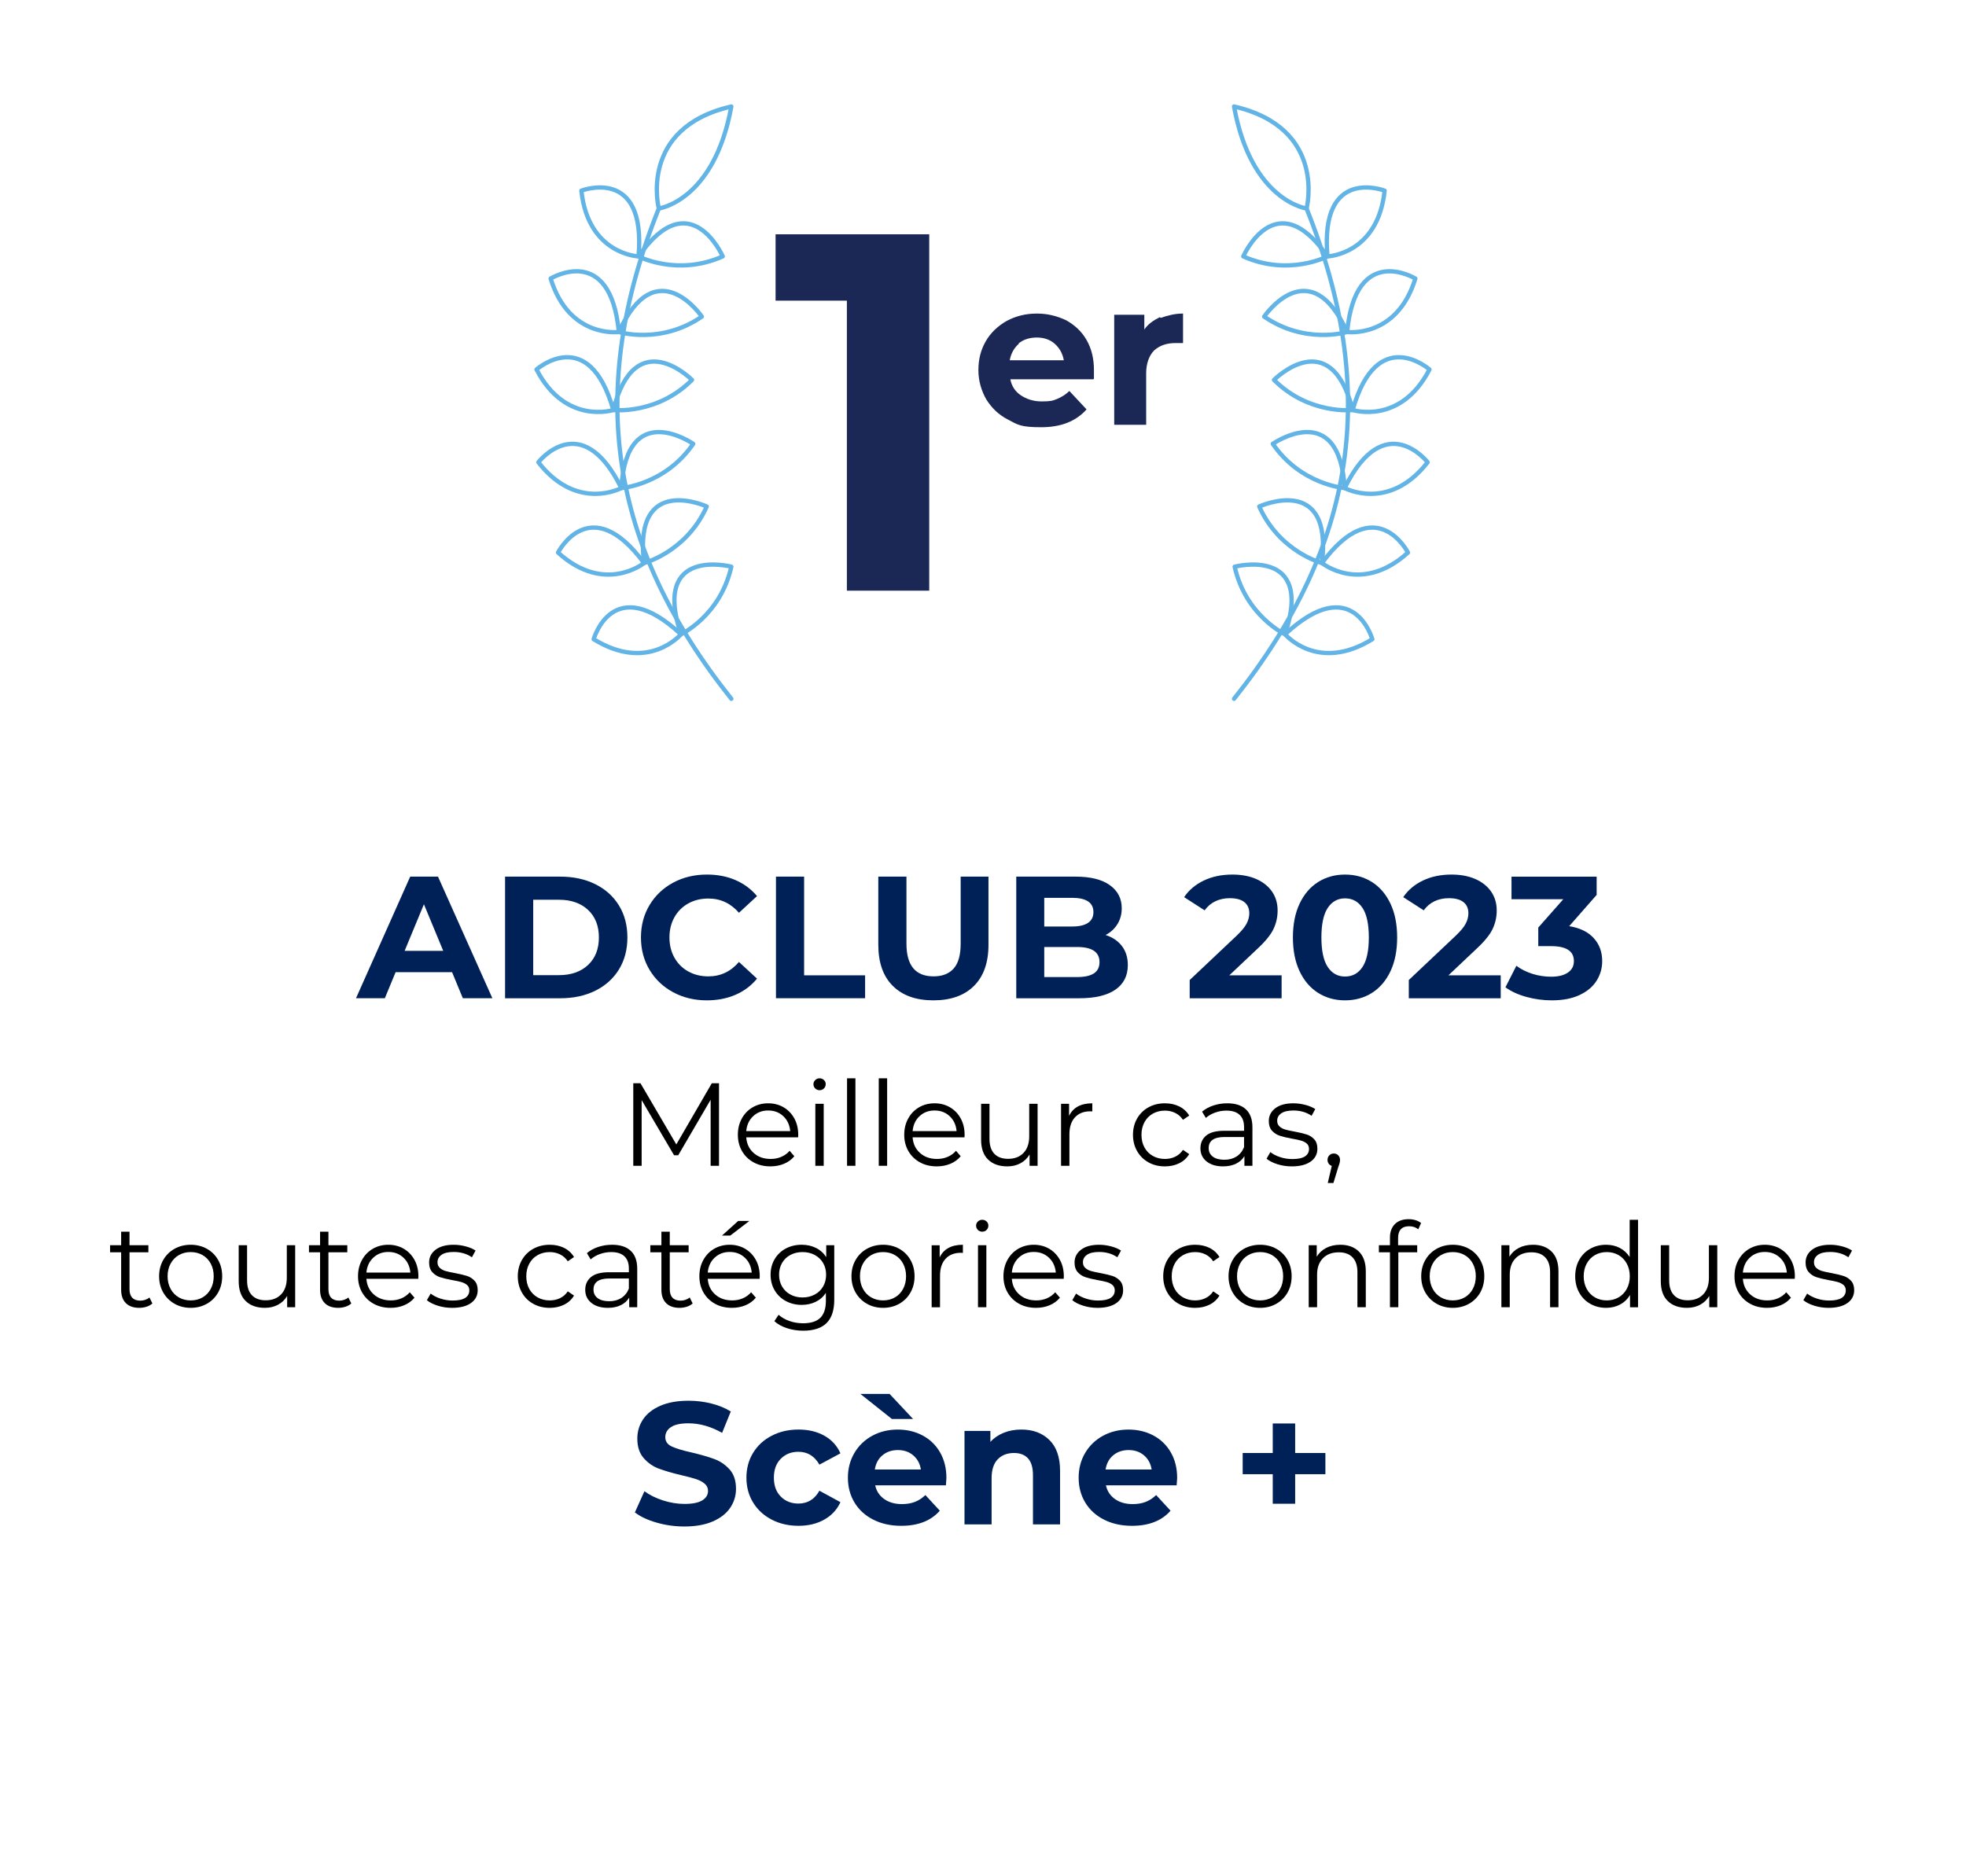 <svg xmlns="http://www.w3.org/2000/svg" id="a" width="4.4in" height="4.2in" viewBox="0 0 316.8 302.4"><g><g><path d="M149.735,37.76v57.438h-13.27v-46.743h-11.488v-10.695h24.758,0Z" fill="#1b2755"></path><path d="M176.176,61.131h-13.369c.198,1.089.792,1.981,1.684,2.575s1.981.99,3.367.99,1.783-.099,2.476-.396,1.386-.693,1.981-1.287l2.773,2.971c-1.684,1.882-4.06,2.872-7.328,2.872s-3.763-.396-5.249-1.188c-1.585-.792-2.674-1.882-3.565-3.268-.792-1.386-1.287-2.971-1.287-4.753s.396-3.268,1.188-4.654,1.981-2.476,3.367-3.268c1.485-.792,3.07-1.188,4.853-1.188s3.268.396,4.753,1.089c1.386.792,2.476,1.783,3.268,3.169s1.188,2.971,1.188,4.853,0,.495,0,1.386h0l-.099.099ZM164.193,55.388c-.792.693-1.287,1.584-1.485,2.674h8.715c-.198-1.089-.693-1.981-1.485-2.674s-1.783-.99-2.872-.99-2.179.297-2.971.99h.099Z" fill="#1b2755"></path><path d="M187.069,51.228c1.089-.396,2.278-.693,3.565-.693v4.753h-1.188c-1.485,0-2.575.396-3.466,1.188-.792.792-1.287,2.08-1.287,3.664v8.319h-5.15v-17.727h4.853v2.377c.594-.891,1.485-1.485,2.476-1.981l.198.099Z" fill="#1b2755"></path></g><g><g><path d="M117.847,112.627c-19.707-24.758-23.47-49.615-11.686-79.027" fill="none" stroke="#61b4e5" stroke-linecap="round" stroke-linejoin="round" stroke-width=".693"></path><g><path d="M109.726,102.229s-5.249,6.239-14.062.792c0,0,3.07-10.992,14.062-.792Z" fill="none" stroke="#61b4e5" stroke-linecap="round" stroke-linejoin="round" stroke-width=".693"></path><path d="M109.726,102.229s6.338-2.971,8.121-10.893c0,0-12.874-3.367-8.121,10.893Z" fill="none" stroke="#61b4e5" stroke-linecap="round" stroke-linejoin="round" stroke-width=".693"></path></g><g><path d="M103.784,90.742s-6.338,5.15-13.864-1.684c0,0,5.15-10.101,13.864,1.684Z" fill="none" stroke="#61b4e5" stroke-linecap="round" stroke-linejoin="round" stroke-width=".693"></path><path d="M103.784,90.742s6.833-1.783,10.101-9.111c0,0-11.884-5.447-10.101,9.111Z" fill="none" stroke="#61b4e5" stroke-linecap="round" stroke-linejoin="round" stroke-width=".693"></path></g><g><path d="M100.12,78.66s-7.13,3.862-13.369-4.159c0,0,6.932-8.913,13.369,4.159Z" fill="none" stroke="#61b4e5" stroke-linecap="round" stroke-linejoin="round" stroke-width=".693"></path><path d="M100.12,78.66s7.031-.495,11.587-7.13c0,0-10.695-7.427-11.587,7.13Z" fill="none" stroke="#61b4e5" stroke-linecap="round" stroke-linejoin="round" stroke-width=".693"></path></g><g><path d="M98.833,66.083s-7.724,2.476-12.379-6.536c0,0,8.418-7.427,12.379,6.536Z" fill="none" stroke="#61b4e5" stroke-linecap="round" stroke-linejoin="round" stroke-width=".693"></path><path d="M98.833,66.083s7.031.792,12.676-4.853c0,0-9.111-9.21-12.676,4.853Z" fill="none" stroke="#61b4e5" stroke-linecap="round" stroke-linejoin="round" stroke-width=".693"></path></g><g><path d="M99.724,53.506s-8.022,1.089-10.992-8.616c0,0,9.606-5.843,10.992,8.616Z" fill="none" stroke="#61b4e5" stroke-linecap="round" stroke-linejoin="round" stroke-width=".693"></path><path d="M99.724,53.506s6.734,2.08,13.369-2.476c0,0-7.328-10.794-13.369,2.476Z" fill="none" stroke="#61b4e5" stroke-linecap="round" stroke-linejoin="round" stroke-width=".693"></path></g><g><path d="M102.893,41.325s-8.121-.297-9.21-10.596c0,0,10.497-4.06,9.21,10.596Z" fill="none" stroke="#61b4e5" stroke-linecap="round" stroke-linejoin="round" stroke-width=".693"></path><path d="M102.893,41.325s6.239,3.268,13.567,0c0,0-5.249-11.983-13.567,0Z" fill="none" stroke="#61b4e5" stroke-linecap="round" stroke-linejoin="round" stroke-width=".693"></path></g><path d="M117.847,17.162c-15.053,3.466-11.686,16.439-11.686,16.439,0,0,8.913-1.188,11.686-16.439Z" fill="none" stroke="#61b4e5" stroke-linecap="round" stroke-linejoin="round" stroke-width=".693"></path></g><g><path d="M198.854,112.627c19.707-24.758,23.47-49.615,11.686-79.027" fill="none" stroke="#61b4e5" stroke-linecap="round" stroke-linejoin="round" stroke-width=".693"></path><g><path d="M207.074,102.229s5.249,6.239,14.062.792c0,0-3.07-10.992-14.062-.792Z" fill="none" stroke="#61b4e5" stroke-linecap="round" stroke-linejoin="round" stroke-width=".693"></path><path d="M207.074,102.229s-6.338-2.971-8.121-10.893c0,0,12.874-3.367,8.121,10.893Z" fill="none" stroke="#61b4e5" stroke-linecap="round" stroke-linejoin="round" stroke-width=".693"></path></g><g><path d="M213.016,90.742s6.338,5.15,13.864-1.684c0,0-5.15-10.101-13.864,1.684Z" fill="none" stroke="#61b4e5" stroke-linecap="round" stroke-linejoin="round" stroke-width=".693"></path><path d="M213.016,90.742s-6.833-1.783-10.101-9.111c0,0,11.884-5.447,10.101,9.111Z" fill="none" stroke="#61b4e5" stroke-linecap="round" stroke-linejoin="round" stroke-width=".693"></path></g><g><path d="M216.68,78.66s7.13,3.862,13.369-4.159c0,0-6.932-8.913-13.369,4.159Z" fill="none" stroke="#61b4e5" stroke-linecap="round" stroke-linejoin="round" stroke-width=".693"></path><path d="M216.68,78.66s-7.031-.495-11.587-7.13c0,0,10.695-7.427,11.587,7.13Z" fill="none" stroke="#61b4e5" stroke-linecap="round" stroke-linejoin="round" stroke-width=".693"></path></g><g><path d="M217.967,66.083s7.724,2.476,12.379-6.536c0,0-8.418-7.427-12.379,6.536Z" fill="none" stroke="#61b4e5" stroke-linecap="round" stroke-linejoin="round" stroke-width=".693"></path><path d="M217.967,66.083s-7.031.792-12.676-4.853c0,0,9.111-9.21,12.676,4.853Z" fill="none" stroke="#61b4e5" stroke-linecap="round" stroke-linejoin="round" stroke-width=".693"></path></g><g><path d="M217.076,53.506s8.022,1.089,10.992-8.616c0,0-9.606-5.843-10.992,8.616h0Z" fill="none" stroke="#61b4e5" stroke-linecap="round" stroke-linejoin="round" stroke-width=".693"></path><path d="M217.076,53.506s-6.734,2.08-13.369-2.476c0,0,7.328-10.794,13.369,2.476Z" fill="none" stroke="#61b4e5" stroke-linecap="round" stroke-linejoin="round" stroke-width=".693"></path></g><g><path d="M213.907,41.325s8.121-.297,9.21-10.596c0,0-10.497-4.06-9.21,10.596Z" fill="none" stroke="#61b4e5" stroke-linecap="round" stroke-linejoin="round" stroke-width=".693"></path><path d="M213.907,41.325s-6.239,3.268-13.567,0c0,0,5.249-11.983,13.567,0Z" fill="none" stroke="#61b4e5" stroke-linecap="round" stroke-linejoin="round" stroke-width=".693"></path></g><path d="M198.854,17.162c15.053,3.466,11.686,16.439,11.686,16.439,0,0-8.913-1.188-11.686-16.439Z" fill="none" stroke="#61b4e5" stroke-linecap="round" stroke-linejoin="round" stroke-width=".693"></path></g></g></g><g><path d="M72.847,156.688h-9.1l-1.736,4.2h-4.647l8.735-19.601h4.48l8.764,19.601h-4.76l-1.736-4.2ZM71.419,153.244l-3.108-7.504-3.108,7.504h6.216Z" fill="#002157"></path><path d="M81.387,141.288h8.904c2.128,0,4.008.406,5.642,1.218,1.633.812,2.902,1.956,3.808,3.431.905,1.475,1.358,3.191,1.358,5.151s-.453,3.678-1.358,5.152c-.906,1.475-2.175,2.618-3.808,3.43-1.634.812-3.514,1.219-5.642,1.219h-8.904v-19.601ZM90.066,157.164c1.96,0,3.523-.546,4.69-1.638,1.166-1.093,1.75-2.571,1.75-4.438s-.584-3.346-1.75-4.438c-1.167-1.092-2.73-1.638-4.69-1.638h-4.144v12.152h4.144Z" fill="#002157"></path><path d="M108.477,159.922c-1.615-.867-2.884-2.072-3.808-3.611-.924-1.54-1.386-3.281-1.386-5.223s.462-3.682,1.386-5.222,2.193-2.744,3.808-3.612c1.614-.868,3.43-1.302,5.446-1.302,1.699,0,3.234.299,4.606.896,1.372.598,2.524,1.456,3.458,2.576l-2.912,2.688c-1.325-1.53-2.968-2.296-4.928-2.296-1.214,0-2.296.266-3.248.798s-1.694,1.274-2.226,2.226c-.532.952-.798,2.035-.798,3.248s.266,2.297.798,3.248c.532.952,1.274,1.694,2.226,2.227.952.531,2.034.798,3.248.798,1.96,0,3.603-.774,4.928-2.324l2.912,2.688c-.934,1.139-2.091,2.006-3.472,2.604-1.382.598-2.922.896-4.62.896-1.998,0-3.804-.435-5.418-1.303Z" fill="#002157"></path><path d="M125.038,141.288h4.536v15.904h9.828v3.696h-14.364v-19.601Z" fill="#002157"></path><path d="M143.868,158.9c-1.559-1.549-2.338-3.762-2.338-6.637v-10.976h4.536v10.808c0,3.51,1.456,5.265,4.368,5.265,1.418,0,2.501-.425,3.248-1.274.747-.849,1.12-2.179,1.12-3.99v-10.808h4.48v10.976c0,2.875-.78,5.088-2.338,6.637-1.559,1.549-3.738,2.324-6.538,2.324s-4.979-.775-6.538-2.324Z" fill="#002157"></path><path d="M180.786,152.475c.634.83.952,1.853.952,3.065,0,1.718-.668,3.038-2.002,3.962-1.335.924-3.281,1.387-5.838,1.387h-10.137v-19.601h9.576c2.39,0,4.224.458,5.502,1.372,1.278.915,1.918,2.156,1.918,3.724,0,.952-.229,1.801-.686,2.548-.458.747-1.098,1.335-1.918,1.764,1.119.354,1.997.947,2.632,1.778ZM168.27,144.704v4.62h4.509c1.12,0,1.969-.196,2.548-.588.578-.392.868-.971.868-1.736s-.29-1.339-.868-1.722c-.579-.383-1.428-.574-2.548-.574h-4.509ZM176.264,156.885c.606-.393.91-.999.91-1.82,0-1.624-1.204-2.437-3.611-2.437h-5.293v4.845h5.293c1.193,0,2.095-.196,2.701-.588Z" fill="#002157"></path><path d="M206.518,157.192v3.696h-14.812v-2.94l7.56-7.14c.803-.765,1.344-1.423,1.624-1.974.28-.55.42-1.096.42-1.638,0-.784-.266-1.386-.798-1.806-.532-.42-1.312-.63-2.338-.63-.859,0-1.634.164-2.324.49-.69.327-1.27.817-1.736,1.47l-3.304-2.128c.766-1.138,1.82-2.03,3.164-2.674,1.344-.644,2.884-.966,4.62-.966,1.456,0,2.73.238,3.822.714,1.092.476,1.941,1.148,2.548,2.016.606.868.91,1.89.91,3.066,0,1.064-.225,2.063-.673,2.996-.447.934-1.315,1.998-2.604,3.192l-4.508,4.256h8.428Z" fill="#002157"></path><path d="M212.397,160.021c-1.27-.803-2.264-1.965-2.981-3.486-.719-1.521-1.078-3.337-1.078-5.446s.359-3.924,1.078-5.446c.718-1.521,1.712-2.683,2.981-3.486s2.716-1.204,4.34-1.204,3.07.401,4.341,1.204c1.269.803,2.263,1.965,2.981,3.486.719,1.522,1.078,3.337,1.078,5.446s-.359,3.925-1.078,5.446-1.713,2.684-2.981,3.486c-1.271.803-2.717,1.204-4.341,1.204s-3.07-.401-4.34-1.204ZM219.552,155.848c.681-1.025,1.021-2.612,1.021-4.76s-.341-3.733-1.021-4.76c-.682-1.026-1.62-1.54-2.814-1.54-1.176,0-2.104.514-2.786,1.54-.682,1.027-1.021,2.614-1.021,4.76s.34,3.734,1.021,4.76c.682,1.027,1.61,1.541,2.786,1.541,1.194,0,2.133-.514,2.814-1.541Z" fill="#002157"></path><path d="M241.825,157.192v3.696h-14.812v-2.94l7.56-7.14c.803-.765,1.344-1.423,1.624-1.974.28-.55.42-1.096.42-1.638,0-.784-.266-1.386-.798-1.806-.532-.42-1.312-.63-2.338-.63-.858,0-1.634.164-2.324.49-.69.327-1.27.817-1.735,1.47l-3.305-2.128c.766-1.138,1.82-2.03,3.164-2.674,1.344-.644,2.884-.966,4.62-.966,1.456,0,2.729.238,3.822.714,1.092.476,1.94,1.148,2.548,2.016.606.868.91,1.89.91,3.066,0,1.064-.225,2.063-.672,2.996-.448.934-1.316,1.998-2.604,3.192l-4.508,4.256h8.428Z" fill="#002157"></path><path d="M256.805,151.187c.915.999,1.373,2.235,1.373,3.71,0,1.139-.299,2.188-.896,3.149-.598.962-1.508,1.731-2.73,2.311-1.223.578-2.721.868-4.494.868-1.381,0-2.739-.183-4.073-.547-1.335-.363-2.469-.882-3.402-1.554l1.765-3.472c.746.56,1.609.994,2.59,1.302.979.308,1.982.462,3.01.462,1.139,0,2.034-.219,2.688-.658.653-.438.98-1.059.98-1.861,0-1.605-1.223-2.408-3.668-2.408h-2.072v-2.996l4.032-4.564h-8.345v-3.64h13.721v2.94l-4.424,5.04c1.717.28,3.033.919,3.947,1.918Z" fill="#002157"></path><path d="M115.86,174.588v13.301h-1.349v-10.641l-5.225,8.949h-.665l-5.226-8.893v10.584h-1.349v-13.301h1.159l5.776,9.861,5.719-9.861h1.159Z"></path><path d="M128.608,183.309h-8.36c.076,1.039.475,1.879,1.197,2.518.723.641,1.634.96,2.736.96.62,0,1.19-.11,1.71-.333.52-.221.969-.547,1.349-.979l.76.875c-.444.531-.998.938-1.663,1.216s-1.396.418-2.194.418c-1.026,0-1.935-.219-2.727-.655-.792-.438-1.409-1.042-1.853-1.814-.443-.773-.665-1.646-.665-2.623s.212-1.849.637-2.621c.424-.772,1.007-1.375,1.748-1.806s1.574-.646,2.499-.646,1.754.215,2.489.646,1.311,1.029,1.729,1.796c.418.767.627,1.644.627,2.631l-.02.418ZM121.36,179.898c-.653.615-1.023,1.416-1.112,2.404h7.087c-.089-.988-.459-1.789-1.112-2.404-.653-.614-1.466-.921-2.441-.921-.963,0-1.77.307-2.422.921Z"></path><path d="M131.363,175.424c-.189-.189-.285-.418-.285-.684,0-.253.096-.475.285-.665.19-.19.424-.285.703-.285s.513.093.703.275c.19.185.285.402.285.655,0,.279-.095.514-.285.703-.19.19-.425.285-.703.285s-.513-.095-.703-.285ZM131.383,177.895h1.349v9.994h-1.349v-9.994Z"></path><path d="M136.493,173.79h1.349v14.099h-1.349v-14.099Z"></path><path d="M141.604,173.79h1.349v14.099h-1.349v-14.099Z"></path><path d="M155.417,183.309h-8.36c.076,1.039.475,1.879,1.197,2.518.723.641,1.634.96,2.736.96.62,0,1.19-.11,1.71-.333.52-.221.969-.547,1.349-.979l.76.875c-.444.531-.998.938-1.663,1.216s-1.396.418-2.194.418c-1.026,0-1.935-.219-2.727-.655-.792-.438-1.409-1.042-1.853-1.814-.443-.773-.665-1.646-.665-2.623s.212-1.849.637-2.621c.424-.772,1.007-1.375,1.748-1.806s1.574-.646,2.499-.646,1.754.215,2.489.646,1.311,1.029,1.729,1.796c.418.767.627,1.644.627,2.631l-.02.418ZM148.169,179.898c-.653.615-1.023,1.416-1.112,2.404h7.087c-.089-.988-.459-1.789-1.112-2.404-.653-.614-1.466-.921-2.441-.921-.963,0-1.77.307-2.422.921Z"></path><path d="M167.197,177.895v9.994h-1.292v-1.824c-.354.607-.843,1.08-1.463,1.415-.621.336-1.33.504-2.128.504-1.305,0-2.334-.364-3.088-1.093s-1.131-1.795-1.131-3.201v-5.795h1.35v5.662c0,1.051.26,1.85.779,2.394.519.545,1.26.817,2.223.817,1.051,0,1.881-.32,2.488-.96.608-.64.912-1.529.912-2.669v-5.244h1.35Z"></path><path d="M173.686,178.331c.627-.342,1.402-.513,2.327-.513v1.311l-.323-.019c-1.051,0-1.875.323-2.47.969-.596.646-.894,1.552-.894,2.717v5.093h-1.349v-9.994h1.292v1.957c.316-.672.789-1.179,1.416-1.521Z"></path><path d="M185.066,187.337c-.779-.431-1.391-1.035-1.834-1.814-.443-.778-.665-1.655-.665-2.632s.222-1.849.665-2.621,1.055-1.375,1.834-1.806c.778-.431,1.662-.646,2.65-.646.861,0,1.631.168,2.309.504.677.335,1.212.826,1.605,1.472l-1.008.685c-.329-.494-.747-.865-1.254-1.111-.507-.248-1.058-.371-1.652-.371-.723,0-1.371.162-1.948.484-.576.323-1.025.782-1.349,1.378-.323.595-.484,1.272-.484,2.032,0,.773.161,1.454.484,2.043s.772,1.045,1.349,1.368c.577.323,1.226.484,1.948.484.595,0,1.146-.12,1.652-.36.507-.241.925-.608,1.254-1.103l1.008.684c-.394.646-.932,1.138-1.615,1.473-.685.336-1.451.504-2.299.504-.988,0-1.872-.216-2.65-.646Z"></path><path d="M200.77,178.797c.696.652,1.045,1.618,1.045,2.897v6.194h-1.292v-1.559c-.305.52-.751.925-1.34,1.216-.589.292-1.289.438-2.1.438-1.114,0-2.001-.267-2.66-.798-.658-.532-.987-1.235-.987-2.109,0-.849.307-1.532.921-2.052s1.593-.779,2.936-.779h3.173v-.608c0-.861-.24-1.517-.722-1.966-.481-.45-1.185-.675-2.109-.675-.634,0-1.241.104-1.823.313-.583.209-1.084.497-1.502.864l-.607-1.007c.506-.431,1.114-.763,1.824-.997.709-.234,1.456-.352,2.242-.352,1.304,0,2.305.326,3.002.979ZM199.249,186.396c.545-.348.95-.852,1.216-1.51v-1.635h-3.135c-1.71,0-2.564.596-2.564,1.786,0,.583.221,1.042.664,1.378s1.064.503,1.862.503c.761,0,1.412-.174,1.957-.522Z"></path><path d="M205.832,187.632c-.74-.234-1.32-.528-1.738-.884l.608-1.064c.418.33.943.6,1.577.809.633.209,1.292.312,1.976.312.912,0,1.587-.143,2.023-.427.438-.285.655-.688.655-1.207,0-.367-.12-.655-.36-.864-.241-.209-.545-.367-.912-.475-.368-.107-.854-.213-1.463-.314-.811-.151-1.463-.307-1.957-.465s-.915-.428-1.264-.808-.522-.905-.522-1.577c0-.836.348-1.52,1.045-2.052.696-.532,1.666-.798,2.907-.798.646,0,1.292.085,1.938.256.646.172,1.178.396,1.596.675l-.59,1.083c-.823-.57-1.805-.854-2.944-.854-.861,0-1.511.151-1.947.456-.438.304-.655.703-.655,1.196,0,.38.123.685.37.912.247.229.554.396.921.504s.875.218,1.521.332c.798.152,1.438.304,1.919.456s.893.412,1.234.779c.343.367.514.874.514,1.52,0,.874-.364,1.568-1.093,2.081s-1.738.77-3.03.77c-.811,0-1.587-.117-2.328-.352Z"></path><path d="M215.646,186.207c.189.196.285.439.285.731,0,.151-.022.316-.067.493-.044.178-.11.381-.199.608l-.798,2.622h-.912l.646-2.755c-.203-.063-.368-.181-.494-.352-.127-.171-.19-.377-.19-.617,0-.292.095-.535.285-.731s.431-.295.722-.295.532.099.723.295Z"></path><path d="M24.556,210.08c-.253.229-.567.402-.94.522s-.763.181-1.168.181c-.938,0-1.66-.253-2.166-.76-.507-.507-.76-1.223-.76-2.147v-6.042h-1.786v-1.14h1.786v-2.185h1.349v2.185h3.04v1.14h-3.04v5.967c0,.595.148,1.048.446,1.357.298.311.725.466,1.283.466.279,0,.547-.044.807-.133s.485-.216.675-.38l.475.969Z"></path><path d="M28.128,210.128c-.772-.438-1.381-1.042-1.824-1.814s-.665-1.646-.665-2.622.222-1.85.665-2.622,1.052-1.374,1.824-1.806c.772-.43,1.64-.646,2.603-.646s1.83.216,2.603.646c.772.432,1.377,1.033,1.814,1.806s.655,1.646.655,2.622-.218,1.85-.655,2.622-1.042,1.377-1.814,1.814c-.773.437-1.641.655-2.603.655s-1.831-.219-2.603-.655ZM32.641,209.102c.563-.322,1.003-.781,1.32-1.377.316-.596.475-1.273.475-2.033s-.158-1.438-.475-2.033c-.317-.596-.757-1.055-1.32-1.377-.564-.323-1.2-.485-1.91-.485s-1.346.162-1.91.485c-.563.322-1.007.781-1.33,1.377-.323.596-.484,1.273-.484,2.033s.162,1.438.484,2.033c.323.596.767,1.055,1.33,1.377.563.323,1.2.484,1.91.484s1.346-.161,1.91-.484Z"></path><path d="M47.565,200.694v9.994h-1.292v-1.824c-.355.608-.842,1.08-1.463,1.415-.621.336-1.33.504-2.128.504-1.305,0-2.334-.364-3.087-1.093-.754-.728-1.131-1.795-1.131-3.201v-5.795h1.349v5.662c0,1.052.259,1.85.779,2.394.52.545,1.261.817,2.223.817,1.051,0,1.881-.319,2.489-.96.608-.639.912-1.529.912-2.669v-5.244h1.349Z"></path><path d="M56.609,210.08c-.253.229-.567.402-.94.522s-.763.181-1.168.181c-.938,0-1.66-.253-2.166-.76-.507-.507-.76-1.223-.76-2.147v-6.042h-1.786v-1.14h1.786v-2.185h1.349v2.185h3.04v1.14h-3.04v5.967c0,.595.148,1.048.446,1.357.298.311.725.466,1.283.466.279,0,.547-.044.807-.133s.485-.216.675-.38l.475.969Z"></path><path d="M67.4,206.109h-8.36c.076,1.039.475,1.878,1.197,2.518.723.64,1.634.959,2.736.959.62,0,1.19-.11,1.71-.332s.969-.548,1.349-.979l.76.874c-.444.532-.998.938-1.663,1.216-.665.279-1.396.418-2.194.418-1.026,0-1.935-.219-2.727-.655-.792-.438-1.409-1.042-1.853-1.814s-.665-1.646-.665-2.622.212-1.85.637-2.622c.424-.772,1.007-1.374,1.748-1.806.741-.43,1.574-.646,2.499-.646s1.754.216,2.489.646c.734.432,1.311,1.029,1.729,1.796.418.767.627,1.644.627,2.632l-.02.418ZM60.152,202.699c-.653.614-1.023,1.415-1.112,2.403h7.087c-.089-.988-.459-1.789-1.112-2.403-.653-.615-1.466-.922-2.441-.922-.963,0-1.77.307-2.422.922Z"></path><path d="M70.526,210.432c-.741-.234-1.32-.528-1.739-.883l.608-1.064c.418.329.943.599,1.577.808.633.209,1.292.313,1.976.313.912,0,1.587-.143,2.023-.428.438-.285.656-.688.656-1.207,0-.367-.121-.655-.361-.864-.241-.209-.545-.367-.912-.475-.368-.107-.855-.212-1.463-.313-.811-.152-1.463-.307-1.957-.466-.494-.158-.915-.427-1.264-.808-.349-.38-.522-.905-.522-1.576,0-.836.348-1.521,1.045-2.053.696-.531,1.666-.798,2.907-.798.646,0,1.292.085,1.938.257.646.171,1.178.396,1.596.674l-.589,1.084c-.824-.57-1.805-.855-2.945-.855-.861,0-1.511.152-1.947.456-.438.304-.656.703-.656,1.196,0,.381.124.685.371.912.247.229.554.396.921.504.367.107.874.219,1.52.332.798.152,1.438.305,1.919.457.481.151.893.411,1.235.778.342.368.513.874.513,1.521,0,.873-.364,1.567-1.093,2.08s-1.738.77-3.03.77c-.811,0-1.587-.117-2.328-.352Z"></path><path d="M85.935,210.137c-.779-.43-1.39-1.035-1.833-1.814-.444-.778-.665-1.655-.665-2.631s.221-1.85.665-2.622c.443-.772,1.054-1.374,1.833-1.806.779-.43,1.663-.646,2.65-.646.861,0,1.631.168,2.309.504.678.335,1.213.826,1.605,1.472l-1.007.685c-.329-.494-.748-.864-1.254-1.111-.507-.247-1.058-.371-1.653-.371-.722,0-1.371.162-1.947.485-.576.322-1.026.781-1.349,1.377-.323.596-.485,1.273-.485,2.033,0,.772.162,1.453.485,2.042.323.589.772,1.046,1.349,1.368.576.323,1.226.484,1.947.484.596,0,1.146-.12,1.653-.36.506-.241.925-.608,1.254-1.103l1.007.684c-.393.646-.931,1.138-1.615,1.473-.684.336-1.451.504-2.299.504-.988,0-1.871-.215-2.65-.646Z"></path><path d="M101.638,201.597c.697.652,1.045,1.618,1.045,2.897v6.194h-1.292v-1.559c-.304.52-.75.925-1.339,1.216-.589.292-1.289.438-2.1.438-1.115,0-2.002-.266-2.66-.798-.659-.532-.988-1.235-.988-2.109,0-.849.308-1.532.922-2.052s1.593-.779,2.936-.779h3.173v-.607c0-.861-.241-1.518-.722-1.967-.481-.449-1.185-.675-2.109-.675-.634,0-1.241.104-1.824.313-.583.209-1.083.498-1.501.865l-.607-1.008c.506-.43,1.114-.763,1.824-.997s1.457-.352,2.242-.352c1.305,0,2.306.326,3.002.979ZM100.118,209.197c.544-.349.95-.853,1.216-1.511v-1.634h-3.135c-1.71,0-2.565.595-2.565,1.785,0,.583.222,1.043.665,1.378.443.336,1.064.503,1.862.503.76,0,1.412-.174,1.957-.521Z"></path><path d="M111.613,210.08c-.254.229-.567.402-.94.522-.374.12-.764.181-1.169.181-.938,0-1.659-.253-2.166-.76s-.76-1.223-.76-2.147v-6.042h-1.786v-1.14h1.786v-2.185h1.349v2.185h3.04v1.14h-3.04v5.967c0,.595.149,1.048.447,1.357.297.311.725.466,1.283.466.278,0,.547-.044.807-.133.259-.089.485-.216.674-.38l.476.969Z"></path><path d="M122.405,206.109h-8.36c.076,1.039.475,1.878,1.197,2.518s1.634.959,2.736.959c.621,0,1.19-.11,1.71-.332s.969-.548,1.35-.979l.76.874c-.443.532-.998.938-1.663,1.216-.665.279-1.396.418-2.195.418-1.025,0-1.935-.219-2.726-.655-.792-.438-1.41-1.042-1.853-1.814-.444-.772-.665-1.646-.665-2.622s.212-1.85.636-2.622c.425-.772,1.007-1.374,1.748-1.806.741-.43,1.574-.646,2.499-.646s1.754.216,2.489.646c.734.432,1.311,1.029,1.729,1.796s.627,1.644.627,2.632l-.019.418ZM115.156,202.699c-.652.614-1.023,1.415-1.111,2.403h7.087c-.089-.988-.459-1.789-1.111-2.403-.653-.615-1.467-.922-2.441-.922-.963,0-1.771.307-2.423.922ZM118.947,196.78h1.805l-3.078,2.356h-1.33l2.603-2.356Z"></path><path d="M134.432,200.694v8.778c0,1.697-.415,2.954-1.245,3.771-.83.816-2.081,1.225-3.752,1.225-.925,0-1.802-.136-2.631-.408s-1.504-.649-2.024-1.131l.685-1.025c.481.431,1.066.766,1.757,1.007.69.24,1.416.361,2.175.361,1.267,0,2.197-.295,2.793-.884s.893-1.504.893-2.745v-1.273c-.418.634-.966,1.115-1.643,1.444-.678.329-1.429.494-2.252.494-.938,0-1.789-.206-2.556-.618-.767-.411-1.368-.987-1.805-1.729s-.655-1.58-.655-2.518.218-1.773.655-2.508c.437-.735,1.035-1.305,1.795-1.71s1.615-.608,2.565-.608c.849,0,1.615.171,2.299.513.685.342,1.235.836,1.653,1.482v-1.919h1.292ZM131.277,208.646c.583-.31,1.036-.743,1.358-1.302.323-.557.485-1.189.485-1.899s-.162-1.34-.485-1.891c-.323-.551-.772-.981-1.349-1.292s-1.232-.466-1.967-.466c-.722,0-1.371.152-1.947.456-.576.305-1.026.735-1.349,1.292-.323.558-.485,1.191-.485,1.9s.162,1.343.485,1.899c.323.559.772.992,1.349,1.302.576.311,1.226.466,1.947.466s1.375-.155,1.957-.466Z"></path><path d="M139.694,210.128c-.772-.438-1.381-1.042-1.824-1.814-.444-.772-.665-1.646-.665-2.622s.221-1.85.665-2.622c.443-.772,1.051-1.374,1.824-1.806.772-.43,1.641-.646,2.604-.646s1.83.216,2.603.646c.772.432,1.378,1.033,1.814,1.806.438.772.656,1.646.656,2.622s-.218,1.85-.656,2.622c-.437.772-1.042,1.377-1.814,1.814-.772.437-1.641.655-2.603.655s-1.831-.219-2.604-.655ZM144.207,209.102c.563-.322,1.004-.781,1.32-1.377s.475-1.273.475-2.033-.159-1.438-.475-2.033-.757-1.055-1.32-1.377c-.563-.323-1.2-.485-1.909-.485s-1.347.162-1.91.485c-.563.322-1.007.781-1.33,1.377s-.485,1.273-.485,2.033.162,1.438.485,2.033.766,1.055,1.33,1.377c.563.323,1.2.484,1.91.484s1.346-.161,1.909-.484Z"></path><path d="M152.833,201.131c.627-.342,1.402-.513,2.327-.513v1.312l-.323-.02c-1.051,0-1.875.323-2.47.969-.595.646-.893,1.552-.893,2.717v5.093h-1.349v-9.994h1.292v1.957c.316-.671.789-1.179,1.416-1.521Z"></path><path d="M157.573,198.225c-.19-.19-.285-.418-.285-.685,0-.253.095-.475.285-.665.19-.189.424-.285.703-.285s.513.093.703.275c.189.185.284.402.284.656,0,.278-.095.513-.284.703-.19.189-.425.285-.703.285s-.513-.096-.703-.285ZM157.592,200.694h1.349v9.994h-1.349v-9.994Z"></path><path d="M171.405,206.109h-8.36c.076,1.039.476,1.878,1.197,2.518.723.64,1.634.959,2.736.959.62,0,1.19-.11,1.71-.332.519-.222.969-.548,1.349-.979l.76.874c-.443.532-.997.938-1.662,1.216-.665.279-1.396.418-2.194.418-1.026,0-1.936-.219-2.727-.655-.792-.438-1.409-1.042-1.853-1.814s-.665-1.646-.665-2.622.212-1.85.637-2.622c.424-.772,1.007-1.374,1.748-1.806.741-.43,1.573-.646,2.498-.646s1.755.216,2.489.646c.734.432,1.311,1.029,1.729,1.796s.627,1.644.627,2.632l-.019.418ZM164.156,202.699c-.652.614-1.022,1.415-1.111,2.403h7.088c-.09-.988-.46-1.789-1.112-2.403-.652-.615-1.466-.922-2.441-.922-.963,0-1.771.307-2.423.922Z"></path><path d="M174.53,210.432c-.741-.234-1.32-.528-1.738-.883l.608-1.064c.418.329.943.599,1.576.808.634.209,1.292.313,1.977.313.912,0,1.586-.143,2.023-.428.437-.285.655-.688.655-1.207,0-.367-.12-.655-.361-.864-.24-.209-.544-.367-.911-.475-.368-.107-.855-.212-1.464-.313-.811-.152-1.463-.307-1.956-.466-.494-.158-.916-.427-1.264-.808-.349-.38-.523-.905-.523-1.576,0-.836.349-1.521,1.045-2.053.697-.531,1.666-.798,2.907-.798.646,0,1.292.085,1.938.257.646.171,1.178.396,1.596.674l-.589,1.084c-.823-.57-1.805-.855-2.945-.855-.861,0-1.511.152-1.947.456s-.655.703-.655,1.196c0,.381.123.685.37.912.247.229.554.396.922.504.367.107.874.219,1.521.332.797.152,1.437.305,1.918.457.481.151.894.411,1.235.778.342.368.513.874.513,1.521,0,.873-.363,1.567-1.092,2.08s-1.738.77-3.031.77c-.811,0-1.586-.117-2.327-.352Z"></path><path d="M189.939,210.137c-.779-.43-1.391-1.035-1.834-1.814-.443-.778-.664-1.655-.664-2.631s.221-1.85.664-2.622,1.055-1.374,1.834-1.806c.779-.43,1.662-.646,2.65-.646.861,0,1.631.168,2.309.504.678.335,1.213.826,1.605,1.472l-1.007.685c-.329-.494-.748-.864-1.254-1.111-.507-.247-1.058-.371-1.653-.371-.722,0-1.371.162-1.947.485-.576.322-1.026.781-1.35,1.377-.322.596-.484,1.273-.484,2.033,0,.772.162,1.453.484,2.042.323.589.773,1.046,1.35,1.368.576.323,1.226.484,1.947.484.596,0,1.146-.12,1.653-.36.506-.241.925-.608,1.254-1.103l1.007.684c-.393.646-.931,1.138-1.615,1.473-.684.336-1.45.504-2.299.504-.988,0-1.871-.215-2.65-.646Z"></path><path d="M200.456,210.128c-.772-.438-1.381-1.042-1.824-1.814s-.665-1.646-.665-2.622.222-1.85.665-2.622,1.052-1.374,1.824-1.806c.772-.43,1.64-.646,2.603-.646s1.83.216,2.604.646c.772.432,1.377,1.033,1.814,1.806.437.772.655,1.646.655,2.622s-.219,1.85-.655,2.622c-.438.772-1.042,1.377-1.814,1.814-.773.437-1.641.655-2.604.655s-1.83-.219-2.603-.655ZM204.969,209.102c.562-.322,1.003-.781,1.32-1.377.316-.596.475-1.273.475-2.033s-.158-1.438-.475-2.033c-.317-.596-.758-1.055-1.32-1.377-.564-.323-1.201-.485-1.91-.485s-1.346.162-1.909.485c-.563.322-1.007.781-1.33,1.377s-.484,1.273-.484,2.033.161,1.438.484,2.033.767,1.055,1.33,1.377c.563.323,1.2.484,1.909.484s1.346-.161,1.91-.484Z"></path><path d="M218.972,201.711c.741.729,1.111,1.789,1.111,3.183v5.795h-1.349v-5.662c0-1.038-.26-1.83-.779-2.375s-1.261-.817-2.223-.817c-1.077,0-1.929.32-2.557.96-.627.64-.939,1.522-.939,2.65v5.244h-1.35v-9.994h1.292v1.843c.367-.607.877-1.08,1.529-1.415.652-.336,1.409-.504,2.271-.504,1.254,0,2.252.364,2.993,1.093Z"></path><path d="M225.735,198.11c-.298.316-.446.785-.446,1.405v1.179h3.078v1.14h-3.041v8.854h-1.349v-8.854h-1.786v-1.14h1.786v-1.235c0-.912.263-1.634.788-2.166.525-.531,1.271-.798,2.232-.798.381,0,.748.054,1.103.161.354.108.652.264.894.466l-.457,1.007c-.393-.329-.887-.494-1.481-.494-.583,0-1.022.159-1.32.476Z"></path><path d="M231.502,210.128c-.773-.438-1.381-1.042-1.824-1.814s-.665-1.646-.665-2.622.222-1.85.665-2.622,1.051-1.374,1.824-1.806c.772-.43,1.64-.646,2.603-.646s1.83.216,2.604.646c.772.432,1.377,1.033,1.814,1.806.437.772.655,1.646.655,2.622s-.219,1.85-.655,2.622c-.438.772-1.042,1.377-1.814,1.814-.773.437-1.641.655-2.604.655s-1.83-.219-2.603-.655ZM236.014,209.102c.564-.322,1.004-.781,1.321-1.377.316-.596.475-1.273.475-2.033s-.158-1.438-.475-2.033c-.317-.596-.757-1.055-1.321-1.377-.563-.323-1.199-.485-1.909-.485s-1.346.162-1.909.485c-.564.322-1.007.781-1.33,1.377s-.484,1.273-.484,2.033.161,1.438.484,2.033.766,1.055,1.33,1.377c.563.323,1.199.484,1.909.484s1.346-.161,1.909-.484Z"></path><path d="M250.018,201.711c.74.729,1.111,1.789,1.111,3.183v5.795h-1.35v-5.662c0-1.038-.26-1.83-.779-2.375s-1.26-.817-2.223-.817c-1.076,0-1.928.32-2.556.96-.627.64-.94,1.522-.94,2.65v5.244h-1.349v-9.994h1.292v1.843c.367-.607.877-1.08,1.529-1.415.652-.336,1.409-.504,2.271-.504,1.254,0,2.252.364,2.993,1.093Z"></path><path d="M263.953,196.59v14.099h-1.292v-1.977c-.405.672-.94,1.185-1.605,1.539s-1.415.532-2.251.532c-.938,0-1.787-.215-2.547-.646-.76-.43-1.355-1.031-1.785-1.805-.432-.772-.646-1.652-.646-2.641s.215-1.868.646-2.641c.43-.773,1.025-1.371,1.785-1.796s1.609-.637,2.547-.637c.81,0,1.541.168,2.193.504.652.335,1.188.826,1.606,1.472v-6.004h1.349ZM260.809,209.102c.563-.322,1.007-.781,1.33-1.377s.484-1.273.484-2.033-.161-1.438-.484-2.033-.767-1.055-1.33-1.377c-.563-.323-1.194-.485-1.891-.485-.709,0-1.346.162-1.909.485-.563.322-1.007.781-1.33,1.377s-.484,1.273-.484,2.033.161,1.438.484,2.033.767,1.055,1.33,1.377c.563.323,1.2.484,1.909.484.696,0,1.327-.161,1.891-.484Z"></path><path d="M276.721,200.694v9.994h-1.291v-1.824c-.355.608-.843,1.08-1.463,1.415-.621.336-1.33.504-2.129.504-1.305,0-2.334-.364-3.087-1.093-.754-.728-1.131-1.795-1.131-3.201v-5.795h1.349v5.662c0,1.052.26,1.85.779,2.394.52.545,1.261.817,2.223.817,1.052,0,1.882-.319,2.489-.96.608-.639.912-1.529.912-2.669v-5.244h1.349Z"></path><path d="M289.204,206.109h-8.36c.076,1.039.475,1.878,1.197,2.518.722.64,1.634.959,2.736.959.62,0,1.189-.11,1.709-.332s.97-.548,1.35-.979l.76.874c-.443.532-.997.938-1.662,1.216-.665.279-1.396.418-2.195.418-1.025,0-1.935-.219-2.726-.655-.792-.438-1.409-1.042-1.853-1.814s-.665-1.646-.665-2.622.212-1.85.636-2.622c.425-.772,1.008-1.374,1.748-1.806.741-.43,1.574-.646,2.499-.646s1.754.216,2.489.646c.734.432,1.311,1.029,1.729,1.796s.627,1.644.627,2.632l-.019.418ZM281.955,202.699c-.652.614-1.022,1.415-1.111,2.403h7.087c-.089-.988-.459-1.789-1.111-2.403-.652-.615-1.466-.922-2.441-.922-.963,0-1.771.307-2.423.922Z"></path><path d="M292.329,210.432c-.741-.234-1.32-.528-1.738-.883l.608-1.064c.418.329.943.599,1.576.808.634.209,1.292.313,1.977.313.912,0,1.586-.143,2.023-.428.437-.285.655-.688.655-1.207,0-.367-.12-.655-.361-.864-.24-.209-.544-.367-.911-.475-.368-.107-.855-.212-1.464-.313-.811-.152-1.463-.307-1.956-.466-.494-.158-.916-.427-1.264-.808-.349-.38-.523-.905-.523-1.576,0-.836.349-1.521,1.045-2.053.697-.531,1.666-.798,2.907-.798.646,0,1.292.085,1.938.257.646.171,1.178.396,1.596.674l-.589,1.084c-.823-.57-1.805-.855-2.945-.855-.861,0-1.511.152-1.947.456s-.655.703-.655,1.196c0,.381.123.685.37.912.247.229.554.396.922.504.367.107.874.219,1.521.332.797.152,1.437.305,1.918.457.481.151.894.411,1.235.778.342.368.513.874.513,1.521,0,.873-.363,1.567-1.092,2.08s-1.738.77-3.031.77c-.811,0-1.586-.117-2.327-.352Z"></path><path d="M105.789,245.395c-1.447-.42-2.609-.967-3.486-1.639l1.54-3.416c.84.616,1.838,1.111,2.996,1.484,1.157.373,2.314.561,3.472.561,1.288,0,2.24-.191,2.856-.574s.924-.892.924-1.526c0-.466-.183-.854-.546-1.162s-.831-.555-1.4-.742c-.569-.187-1.34-.392-2.31-.616-1.494-.354-2.716-.709-3.668-1.063-.952-.354-1.769-.924-2.45-1.708-.682-.784-1.022-1.829-1.022-3.136,0-1.139.308-2.17.924-3.095.616-.924,1.544-1.656,2.786-2.197s2.758-.812,4.55-.812c1.25,0,2.473.15,3.668.448,1.194.299,2.24.728,3.136,1.288l-1.4,3.443c-1.811-1.025-3.622-1.539-5.432-1.539-1.27,0-2.208.205-2.814.615-.606.411-.91.952-.91,1.625s.35,1.171,1.05,1.497c.7.327,1.769.649,3.206.966,1.493.355,2.716.71,3.668,1.064.952.355,1.769.915,2.45,1.68.681.766,1.022,1.802,1.022,3.108,0,1.12-.313,2.142-.938,3.065-.625.925-1.564,1.657-2.814,2.198-1.251.542-2.772.812-4.564.812-1.549,0-3.047-.21-4.494-.63Z" fill="#002157"></path><path d="M124.352,244.918c-1.279-.662-2.278-1.582-2.996-2.758-.719-1.176-1.078-2.51-1.078-4.004s.359-2.828,1.078-4.004c.718-1.176,1.717-2.096,2.996-2.758,1.278-.662,2.72-.994,4.326-.994,1.587,0,2.973.332,4.158.994s2.049,1.609,2.59,2.842l-3.388,1.82c-.784-1.382-1.914-2.072-3.388-2.072-1.139,0-2.082.373-2.828,1.12-.747.747-1.12,1.764-1.12,3.052s.373,2.306,1.12,3.052c.746.747,1.689,1.12,2.828,1.12,1.493,0,2.622-.69,3.388-2.072l3.388,1.849c-.541,1.194-1.404,2.128-2.59,2.8s-2.571,1.008-4.158,1.008c-1.605,0-3.047-.331-4.326-.994Z" fill="#002157"></path><path d="M152.422,239.389h-11.396c.205.934.69,1.67,1.456,2.212.765.541,1.717.812,2.855.812.784,0,1.479-.116,2.086-.35s1.171-.603,1.694-1.106l2.324,2.521c-1.419,1.624-3.491,2.436-6.216,2.436-1.699,0-3.202-.331-4.508-.994-1.307-.662-2.314-1.582-3.023-2.758-.71-1.176-1.064-2.51-1.064-4.004,0-1.475.351-2.805,1.05-3.99s1.661-2.109,2.884-2.771c1.222-.662,2.59-.994,4.102-.994,1.475,0,2.81.317,4.004.952s2.133,1.544,2.814,2.729c.681,1.186,1.021,2.562,1.021,4.13,0,.057-.028.448-.084,1.177ZM138.646,224.66h4.704l3.78,4.032h-3.416l-5.067-4.032ZM142.202,234.544c-.672.561-1.083,1.326-1.232,2.296h7.42c-.15-.951-.56-1.712-1.232-2.281s-1.494-.854-2.464-.854c-.99,0-1.82.28-2.492.84Z" fill="#002157"></path><path d="M169.096,232.08c1.148,1.12,1.723,2.781,1.723,4.984v8.624h-4.368v-7.952c0-1.194-.262-2.086-.784-2.674s-1.279-.883-2.268-.883c-1.102,0-1.979.342-2.633,1.022-.653.682-.979,1.694-.979,3.038v7.448h-4.368v-15.064h4.172v1.765c.578-.635,1.297-1.125,2.156-1.471.858-.345,1.801-.518,2.828-.518,1.866,0,3.374.56,4.521,1.68Z" fill="#002157"></path><path d="M189.605,239.389h-11.396c.205.934.69,1.67,1.456,2.212.765.541,1.717.812,2.855.812.784,0,1.479-.116,2.086-.35s1.172-.603,1.694-1.106l2.324,2.521c-1.419,1.624-3.491,2.436-6.216,2.436-1.699,0-3.202-.331-4.509-.994-1.307-.662-2.314-1.582-3.023-2.758-.71-1.176-1.064-2.51-1.064-4.004,0-1.475.351-2.805,1.05-3.99.7-1.186,1.662-2.109,2.885-2.771s2.59-.994,4.102-.994c1.475,0,2.81.317,4.004.952s2.133,1.544,2.814,2.729c.681,1.186,1.021,2.562,1.021,4.13,0,.057-.027.448-.084,1.177ZM179.386,234.544c-.672.561-1.083,1.326-1.231,2.296h7.42c-.15-.951-.561-1.712-1.232-2.281s-1.494-.854-2.464-.854c-.989,0-1.82.28-2.492.84Z" fill="#002157"></path><path d="M213.573,237.596h-4.872v4.761h-3.611v-4.761h-4.845v-3.416h4.845v-4.76h3.611v4.76h4.872v3.416Z" fill="#002157"></path></g></svg>